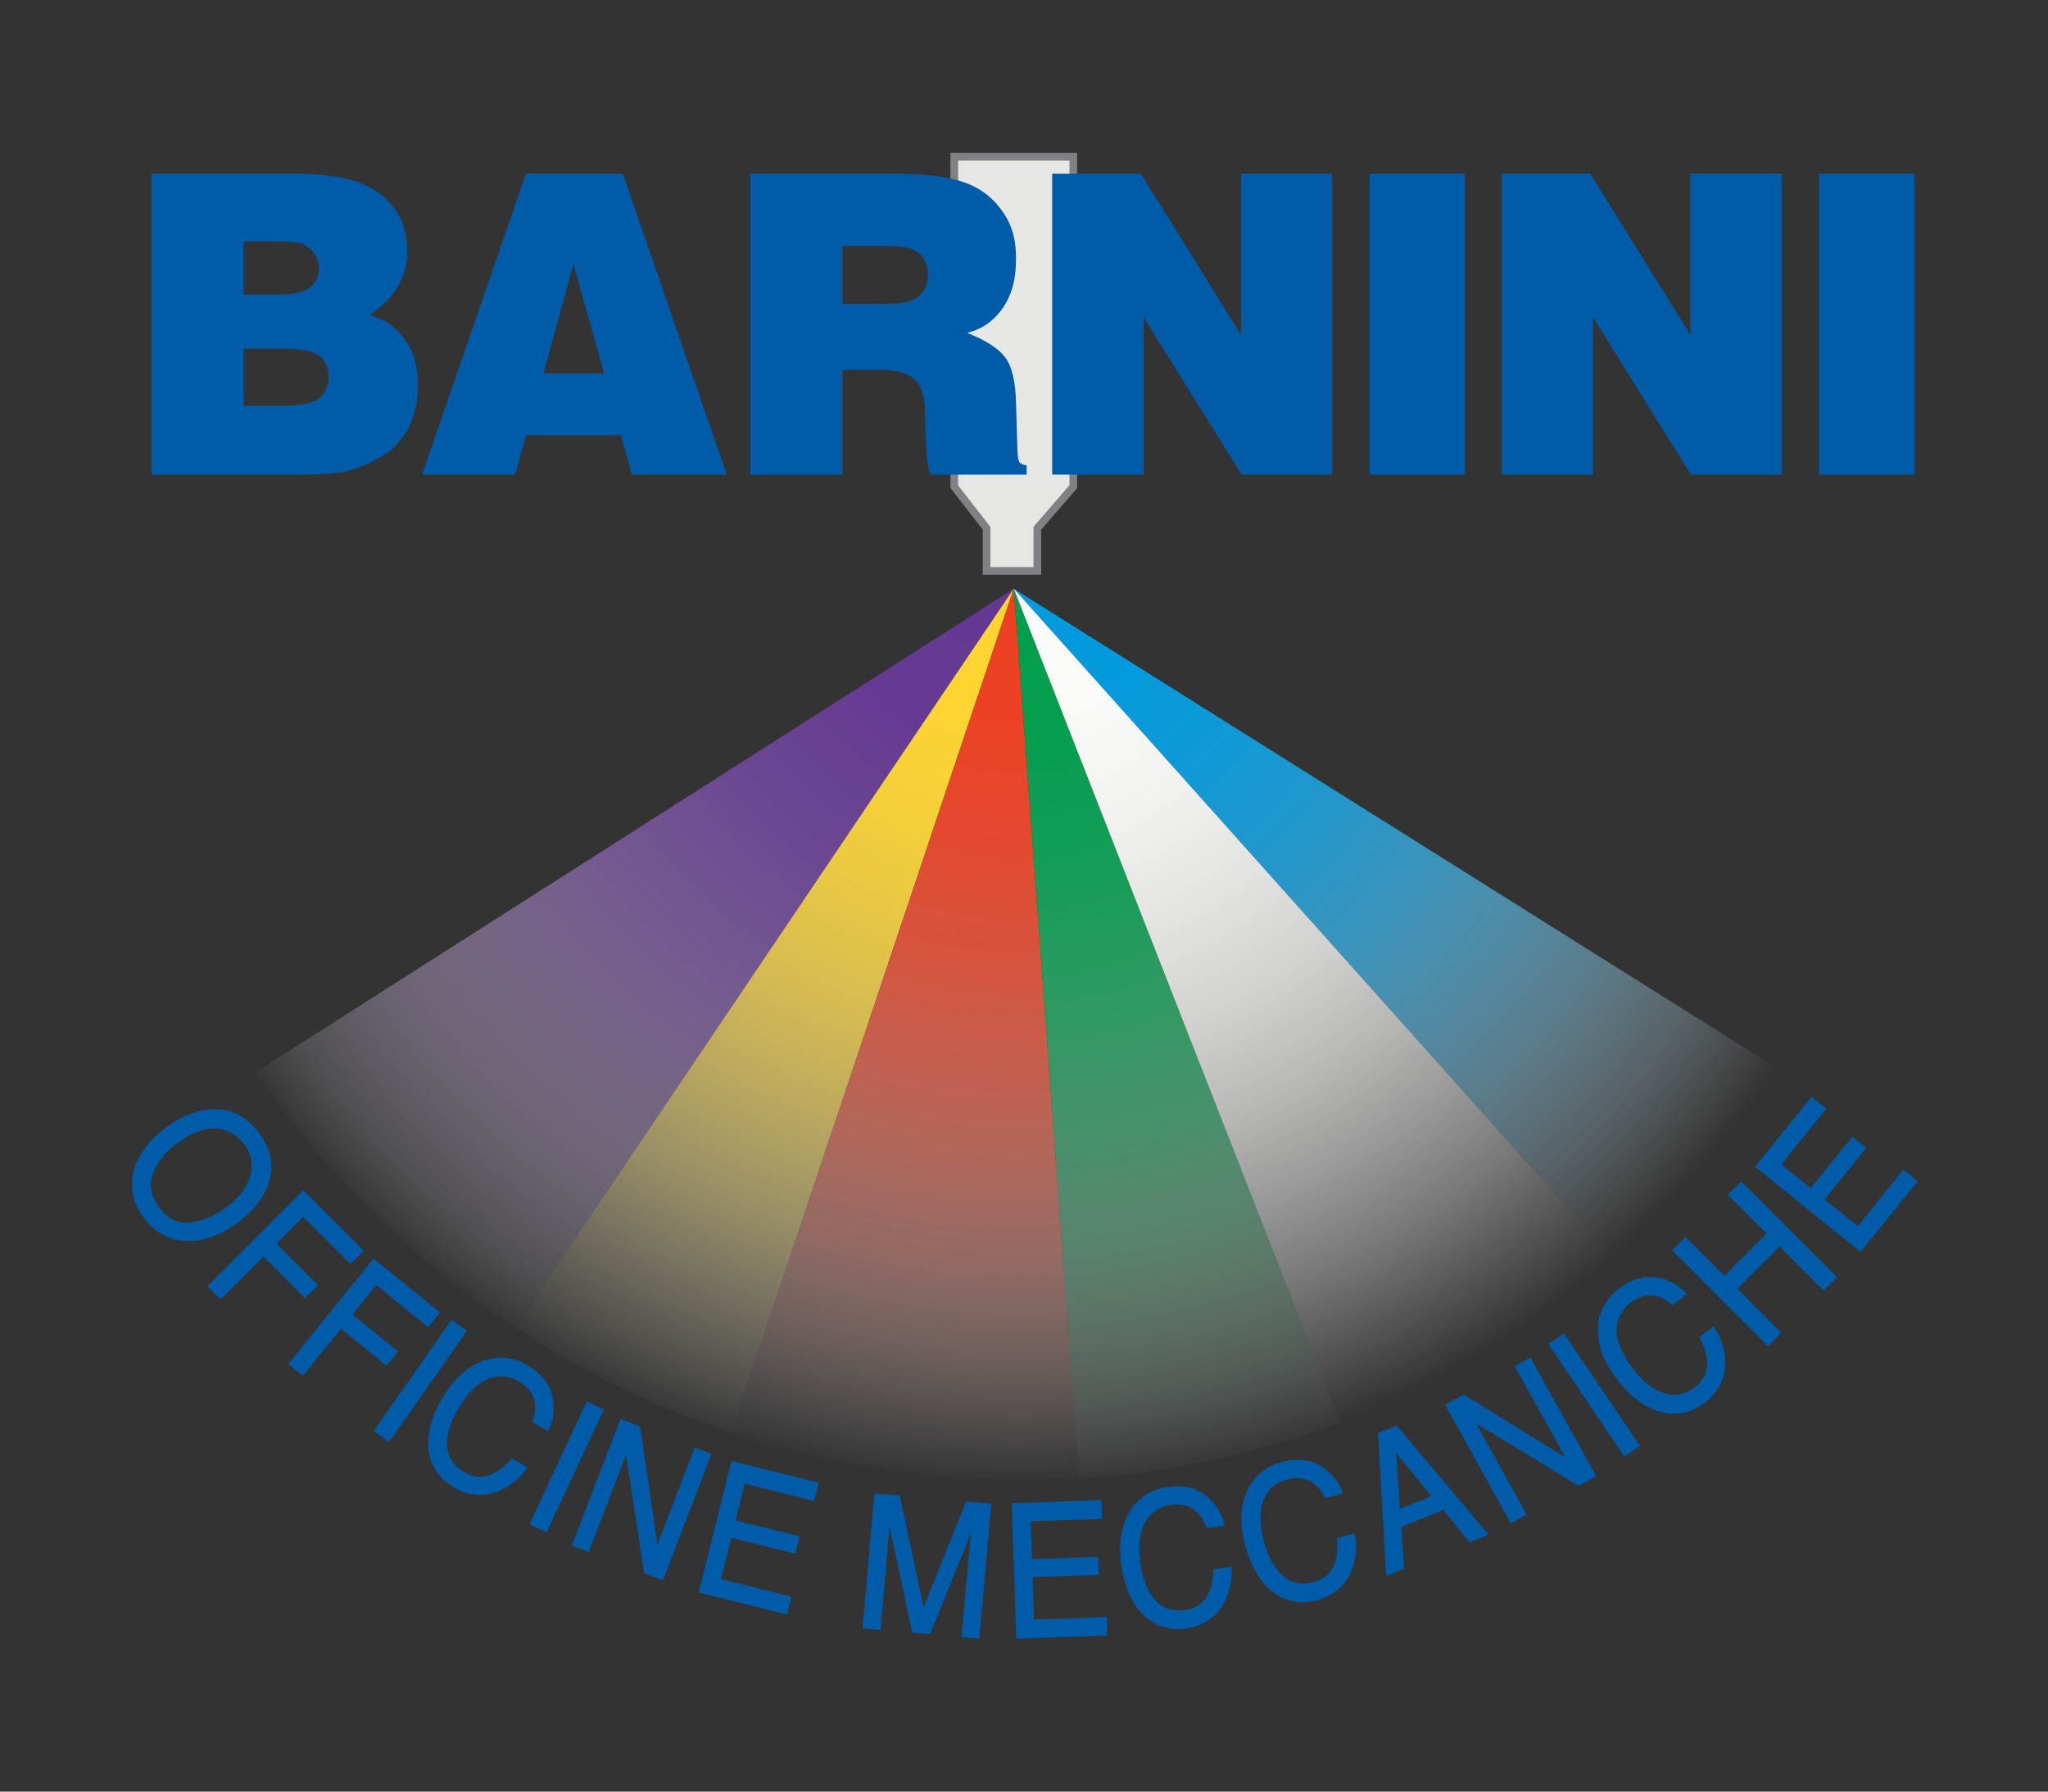 <?xml version="1.0" encoding="UTF-8"?>
<svg id="a" data-name="Layer 1" xmlns="http://www.w3.org/2000/svg" xmlns:xlink="http://www.w3.org/1999/xlink" viewBox="0 0 800 700">
  <rect x="0" y="0" width="800" height="700" fill="#333333" stroke="none"/>
  <defs>
    <style>
      .h {
        fill: url(#c);
      }

      .i {
        fill: url(#d);
      }

      .j {
        fill: #e6e6e2;
      }

      .j, .k {
        fill-rule: evenodd;
      }

      .l {
        fill: url(#g);
      }

      .k, .m {
        fill: #005ca9;
      }

      .n {
        fill: url(#e);
      }

      .o {
        fill: url(#f);
      }

      .p {
        fill: url(#b);
      }

      .q {
        fill: #808184;
      }
    </style>
    <radialGradient id="b" cx="396.2" cy="221.24" fx="396.2" fy="221.24" r="359.29" gradientTransform="translate(.52 -.18)" gradientUnits="userSpaceOnUse">
      <stop offset="0" stop-color="#643693"/>
      <stop offset=".2" stop-color="#673a95" stop-opacity=".98"/>
      <stop offset=".37" stop-color="#71489c" stop-opacity=".91"/>
      <stop offset=".52" stop-color="#835fa9" stop-opacity=".8"/>
      <stop offset=".66" stop-color="#9c7fba" stop-opacity=".63"/>
      <stop offset=".8" stop-color="#bda9d1" stop-opacity=".42"/>
      <stop offset=".93" stop-color="#e4dcec" stop-opacity=".17"/>
      <stop offset="1" stop-color="#fff" stop-opacity="0"/>
    </radialGradient>
    <radialGradient id="c" cx="395.7" cy="221.27" fx="395.7" fy="221.27" r="360.23" gradientTransform="translate(.52 -.18)" gradientUnits="userSpaceOnUse">
      <stop offset="0" stop-color="#ffd62f"/>
      <stop offset=".16" stop-color="#ffd631" stop-opacity=".99"/>
      <stop offset=".29" stop-color="#ffd839" stop-opacity=".95"/>
      <stop offset=".41" stop-color="#ffda47" stop-opacity=".88"/>
      <stop offset=".52" stop-color="#ffde5b" stop-opacity=".79"/>
      <stop offset=".63" stop-color="#ffe374" stop-opacity=".67"/>
      <stop offset=".74" stop-color="#ffe993" stop-opacity=".52"/>
      <stop offset=".84" stop-color="#fff0b7" stop-opacity=".34"/>
      <stop offset=".94" stop-color="#fff9e0" stop-opacity=".14"/>
      <stop offset="1" stop-color="#fff" stop-opacity="0"/>
    </radialGradient>
    <radialGradient id="d" cx="397.55" cy="222.83" fx="397.55" fy="222.83" r="358.13" gradientTransform="translate(.52 -.18)" gradientUnits="userSpaceOnUse">
      <stop offset="0" stop-color="#ee4023"/>
      <stop offset=".17" stop-color="#ee4225" stop-opacity=".99"/>
      <stop offset=".3" stop-color="#ee4a2f" stop-opacity=".94"/>
      <stop offset=".42" stop-color="#f0583e" stop-opacity=".87"/>
      <stop offset=".54" stop-color="#f16b54" stop-opacity=".77"/>
      <stop offset=".65" stop-color="#f48471" stop-opacity=".64"/>
      <stop offset=".76" stop-color="#f6a294" stop-opacity=".49"/>
      <stop offset=".86" stop-color="#f9c6bd" stop-opacity=".3"/>
      <stop offset=".96" stop-color="#fdeeec" stop-opacity=".08"/>
      <stop offset="1" stop-color="#fff" stop-opacity="0"/>
    </radialGradient>
    <radialGradient id="e" cx="395.19" cy="221.28" fx="395.19" fy="221.28" r="361.79" gradientTransform="translate(.52 -.18)" gradientUnits="userSpaceOnUse">
      <stop offset="0" stop-color="#009f4d"/>
      <stop offset=".2" stop-color="#05a050" stop-opacity=".98"/>
      <stop offset=".36" stop-color="#15a65b" stop-opacity=".92"/>
      <stop offset=".5" stop-color="#30b16e" stop-opacity=".81"/>
      <stop offset=".64" stop-color="#56bf89" stop-opacity=".66"/>
      <stop offset=".77" stop-color="#87d2ab" stop-opacity=".47"/>
      <stop offset=".9" stop-color="#c3e8d5" stop-opacity=".23"/>
      <stop offset="1" stop-color="#fff" stop-opacity="0"/>
    </radialGradient>
    <radialGradient id="f" cx="395.7" cy="222.26" fx="395.7" fy="222.26" r="356.3" gradientTransform="translate(.52 -.18)" gradientUnits="userSpaceOnUse">
      <stop offset="0" stop-color="#009ade"/>
      <stop offset=".17" stop-color="#039bde" stop-opacity=".99"/>
      <stop offset=".31" stop-color="#0fa0df" stop-opacity=".94"/>
      <stop offset=".44" stop-color="#22a7e2" stop-opacity=".86"/>
      <stop offset=".56" stop-color="#3eb2e6" stop-opacity=".76"/>
      <stop offset=".67" stop-color="#61c0ea" stop-opacity=".62"/>
      <stop offset=".78" stop-color="#8cd1f0" stop-opacity=".45"/>
      <stop offset=".89" stop-color="#c0e6f6" stop-opacity=".25"/>
      <stop offset=".99" stop-color="#fafdfe" stop-opacity=".02"/>
      <stop offset="1" stop-color="#fff" stop-opacity="0"/>
    </radialGradient>
    <radialGradient id="g" cx="395.19" cy="223.34" fx="395.19" fy="223.34" r="356.48" gradientTransform="translate(.52 -.18)" gradientUnits="userSpaceOnUse">
      <stop offset="0" stop-color="#fcfcfa"/>
      <stop offset=".16" stop-color="#fcfcfa" stop-opacity=".99"/>
      <stop offset=".29" stop-color="#fcfcfa" stop-opacity=".95"/>
      <stop offset=".41" stop-color="#fcfcfa" stop-opacity=".88"/>
      <stop offset=".53" stop-color="#fcfcfb" stop-opacity=".79"/>
      <stop offset=".64" stop-color="#fdfdfb" stop-opacity=".66"/>
      <stop offset=".74" stop-color="#fdfdfc" stop-opacity=".51"/>
      <stop offset=".84" stop-color="#fdfdfd" stop-opacity=".34"/>
      <stop offset=".94" stop-color="#fefefe" stop-opacity=".13"/>
      <stop offset="1" stop-color="#fff" stop-opacity="0"/>
    </radialGradient>
  </defs>
  <path class="p" d="M201.19,518.77l194.81-288.77L99.87,418.92c27,39.55,61.45,73.54,101.33,99.84Z"/>
  <path class="h" d="M285.54,559.78l110.46-329.78-194.81,288.77c26,17.14,54.3,31.01,84.35,41.01Z"/>
  <path class="i" d="M421.56,577.31l-25.56-347.31-110.46,329.78c35.57,11.84,73.6,18.25,113.14,18.25,7.68,0,15.31-.24,22.88-.72Z"/>
  <path class="n" d="M523.52,555.71l-127.52-325.71,25.56,347.31c24.28.32,72.08-9.64,101.96-21.59Z"/>
  <path class="o" d="M396,230l235.07,262.97c23.9-15.93,47.8-43.82,67.72-72.7l-302.8-190.27Z"/>
  <path class="l" d="M396,230l127.52,325.71c45.81-16.93,72.01-32.14,107.56-62.74l-235.07-262.97Z"/>
  <g>
    <polygon class="j" points="372.75 61.26 419.25 61.26 419.25 190.14 405.21 206.4 405.21 223.06 385.39 223.06 385.39 206.4 372.75 190.14 372.75 61.26"/>
    <path class="q" d="M406.7,224.55h-22.81v-17.64l-12.64-16.25V59.76h49.5v130.94l-14.05,16.25v17.6ZM386.89,221.56h16.82v-15.72l14.05-16.25V62.75h-43.51v126.88l12.64,16.25v15.68Z"/>
  </g>
  <path class="k" d="M59.14,185.43v-117.59h56.14c13.97,0,24.26,2.11,30.88,6.32,8.6,5.46,12.9,13.43,12.9,23.91s-4.9,18.42-14.7,24.96c5.79,1.62,10.37,4.81,13.76,9.56,3.44,4.76,5.16,10.64,5.16,17.67,0,5.02-.78,9.59-2.35,13.7-1.56,4.11-3.75,7.54-6.57,10.29-1.93,2-4.74,3.95-8.44,5.83-3.7,1.89-7.38,3.27-11.02,4.13-3.6.81-9.77,1.22-18.53,1.22h-57.23ZM95.11,94.35v20.75h14.07c5.73,0,9.72-.94,11.96-2.84,2.29-1.94,3.44-4.43,3.44-7.46,0-2.32-.68-4.35-2.03-6.08-1.3-1.78-3.05-3-5.24-3.65-1.62-.49-5.06-.73-10.32-.73h-11.88ZM95.11,136.24v22.29h15.17c7.24,0,12.07-1,14.46-3,2.4-2,3.59-4.78,3.6-8.35,0-3.51-1.17-6.21-3.52-8.1-2.35-1.89-7.19-2.83-14.54-2.84h-15.17Z"/>
  <path class="k" d="M164.87,185.43l40.58-117.59h37.84l40.58,117.59h-37.06l-4.3-15.4h-37.06l-4.22,15.4h-36.36ZM223.98,103.18l-11.65,42.71h23.69l-12.04-42.71Z"/>
  <path class="k" d="M293.12,185.43v-117.59h55.43c7.76,0,14.28.43,19.55,1.3,5.26.87,9.59,2.22,12.98,4.05,3.44,1.84,6.33,4.19,8.68,7.05,2.4,2.81,4.17,5.81,5.32,9,1.2,3.19,1.8,7.16,1.8,11.91,0,5.89-.91,10.83-2.74,14.83-1.77,4-4.3,7.29-7.58,9.89-2.29,1.84-5.21,3.24-8.76,4.21,7.3,2.86,12.25,6.05,14.86,9.56,2.6,3.46,4.01,9.32,4.22,17.59l.55,18.56c.1,2.7.36,4.3.78,4.78.52.7,1.46,1.11,2.81,1.22v3.65h-37.69c-1.04-3.19-1.64-8.62-1.8-16.29l-.23-8.67c-.05-4-.68-7.08-1.88-9.24-1.15-2.21-2.89-3.89-5.24-5.02-2.35-1.13-5.89-1.7-10.63-1.7h-14.46v40.92h-35.97ZM329.09,118.74h17.75c5.73,0,9.77-1.03,12.12-3.08,2.35-2.05,3.52-4.81,3.52-8.27s-1.12-6.32-3.36-8.27c-2.24-2-6.18-3-11.81-3h-18.22v22.61Z"/>
  <polygon class="k" points="411.01 185.43 411.01 67.85 445.64 67.85 484.74 130.81 484.74 67.85 520.39 67.85 520.39 185.43 484.97 185.43 446.74 124.01 446.74 185.43 411.01 185.43"/>
  <rect class="m" x="535.02" y="67.85" width="37.22" height="117.59"/>
  <polygon class="k" points="586.55 185.43 586.55 67.85 621.19 67.85 660.28 130.81 660.28 67.85 695.93 67.85 695.93 185.43 660.51 185.43 622.28 124.01 622.28 185.43 586.55 185.43"/>
  <rect class="m" x="710.56" y="67.85" width="37.22" height="117.59"/>
  <g>
    <path class="k" d="M104.52,462.08c-1.72,5.27-5.4,10.12-11.05,14.53-6.11,4.78-12.29,7.35-18.52,7.72-7.32.44-13.35-2.38-18.09-8.45-4.43-5.67-5.83-11.75-4.2-18.25,1.75-6.03,5.7-11.44,11.83-16.23,5.54-4.33,11.24-6.79,17.12-7.39,7.54-.77,13.74,1.95,18.6,8.18,5.08,6.51,6.52,13.14,4.32,19.9ZM74.98,478.05c5.05-.77,9.86-2.94,14.41-6.49,4.81-3.76,7.8-7.93,8.96-12.49,1.17-4.55.22-8.79-2.85-12.72-2.98-3.81-6.87-5.78-11.67-5.91-4.78-.14-10.01,2-15.67,6.43-4.54,3.54-7.56,7.56-9.07,12.06-1.48,4.5-.42,9.06,3.2,13.7,3.44,4.4,7.67,6.21,12.69,5.44Z"/>
    <path class="m" d="M73.51,484.88c-6.81,0-12.54-2.92-17.04-8.69-4.51-5.77-5.95-12.05-4.3-18.68,1.78-6.12,5.82-11.67,12.01-16.5,5.59-4.37,11.43-6.89,17.37-7.5,7.68-.79,14.09,2.03,19.04,8.37,5.17,6.61,6.65,13.46,4.4,20.36h0c-1.74,5.34-5.51,10.31-11.22,14.77-6.17,4.82-12.49,7.45-18.8,7.83-.5.03-.99.04-1.47.04ZM84.01,434.38c-.77,0-1.55.04-2.35.12-5.75.59-11.42,3.04-16.86,7.29-6.02,4.7-9.94,10.08-11.66,15.98-1.58,6.29-.19,12.29,4.12,17.81,4.62,5.91,10.58,8.69,17.67,8.26,6.1-.37,12.24-2.93,18.25-7.62,5.54-4.33,9.2-9.14,10.88-14.29h0c2.14-6.56.71-13.1-4.24-19.43-4.21-5.39-9.52-8.11-15.8-8.11ZM72.79,478.72c-4.23,0-7.88-1.95-10.9-5.8-3.71-4.75-4.82-9.52-3.29-14.16,1.54-4.57,4.65-8.71,9.24-12.3,5.74-4.48,11.15-6.66,16-6.53,4.93.13,8.99,2.19,12.05,6.11,3.16,4.04,4.15,8.47,2.94,13.16-1.18,4.66-4.26,8.95-9.14,12.76-4.6,3.59-9.53,5.81-14.64,6.59h0c-.77.12-1.53.18-2.26.18ZM83.39,440.92c-4.53,0-9.55,2.13-14.93,6.33-4.44,3.47-7.43,7.45-8.91,11.83-1.42,4.31-.37,8.76,3.12,13.23,3.35,4.28,7.35,6,12.22,5.25h0c4.94-.75,9.71-2.9,14.18-6.39,4.7-3.67,7.66-7.79,8.78-12.22,1.13-4.37.2-8.51-2.76-12.29-2.87-3.67-6.67-5.6-11.29-5.72-.14,0-.29,0-.43,0Z"/>
  </g>
  <g>
    <polygon class="k" points="118.45 465.77 141.39 488.71 136.89 493.22 118.43 474.75 107.27 485.91 123.51 502.14 119.13 506.52 102.9 490.29 86.19 507 81.71 502.52 118.45 465.77"/>
    <path class="m" d="M86.19,507.7l-5.19-5.19,37.45-37.45,23.65,23.65-5.21,5.21-18.46-18.46-10.45,10.45,16.23,16.23-5.08,5.08-16.23-16.23-16.71,16.71ZM82.41,502.52l3.78,3.78,16.71-16.71,16.23,16.23,3.67-3.67-16.23-16.23,11.86-11.86,18.46,18.46,3.8-3.8-22.24-22.24-36.04,36.04Z"/>
  </g>
  <g>
    <polygon class="k" points="145.99 492.45 171.21 512.87 167.2 517.82 146.91 501.39 136.98 513.65 154.82 528.1 150.93 532.91 133.09 518.46 118.21 536.83 113.29 532.84 145.99 492.45"/>
    <path class="m" d="M118.29,537.53l-5.7-4.61,33.33-41.16,25.99,21.05-4.64,5.72-20.29-16.43-9.3,11.49,17.84,14.45-4.52,5.59-17.84-14.45-14.87,18.37ZM113.99,532.77l4.15,3.36,14.87-18.37,17.84,14.45,3.27-4.04-17.84-14.45,10.56-13.04,20.29,16.43,3.38-4.17-24.44-19.79-32.08,39.61Z"/>
  </g>
  <g>
    <rect class="m" x="138.21" y="536.35" width="51.97" height="6.4" transform="translate(-371.96 364.57) rotate(-55)"/>
    <path class="m" d="M152.03,563.37l-6.06-4.24,30.38-43.39,6.06,4.24-30.38,43.39ZM147.36,558.88l4.42,3.1,29.24-41.75-4.42-3.1-29.24,41.75Z"/>
  </g>
  <g>
    <path class="k" d="M215.26,545.62c1.02,4.66.54,8.97-1.42,12.93l-5.29-3.18c1.12-3.23,1.29-6.23.5-8.99-.78-2.75-2.78-5.1-6.02-7.04-3.95-2.37-8.07-2.74-12.37-1.12-4.27,1.62-8.31,5.61-12.14,11.98-3.13,5.22-4.59,10.11-4.36,14.67.26,4.56,2.56,8.14,6.91,10.76,4,2.4,8.08,2.53,12.22.37,2.19-1.13,4.44-3,6.75-5.6l5.29,3.18c-3.29,4.41-7.22,7.4-11.78,8.98-5.48,1.91-10.92,1.24-16.33-2.01-4.66-2.8-7.63-6.72-8.91-11.75-1.68-6.65.08-14.3,5.28-22.95,3.95-6.57,8.75-11.02,14.41-13.34,6.13-2.53,12.17-2.01,18.12,1.56,5.08,3.05,8.12,6.9,9.14,11.56Z"/>
    <path class="m" d="M187.5,584.11c-3.53,0-7.05-1.05-10.53-3.13-4.75-2.86-7.83-6.91-9.14-12.06-1.7-6.75.09-14.6,5.34-23.33,3.99-6.63,8.91-11.19,14.64-13.55,6.25-2.58,12.5-2.05,18.57,1.59,5.17,3.11,8.33,7.11,9.37,11.88h0c1.04,4.75.55,9.21-1.46,13.26l-.24.49-6.11-3.67.13-.38c1.09-3.12,1.25-6.04.49-8.69-.74-2.61-2.69-4.88-5.8-6.75-3.79-2.28-7.81-2.64-11.93-1.08-4.14,1.57-8.14,5.53-11.89,11.77-3.07,5.1-4.51,9.95-4.29,14.39.25,4.36,2.49,7.84,6.67,10.35,3.88,2.33,7.72,2.45,11.73.35,2.12-1.1,4.35-2.95,6.6-5.49l.27-.31,6.12,3.68-.33.44c-3.34,4.47-7.38,7.54-12.02,9.15-2.07.72-4.15,1.08-6.22,1.08ZM195.57,531.44c-2.45,0-4.91.51-7.37,1.53-5.53,2.27-10.3,6.69-14.17,13.14-5.1,8.5-6.86,16.09-5.23,22.57,1.24,4.88,4.16,8.73,8.68,11.45,5.24,3.15,10.59,3.82,15.9,1.97,4.29-1.48,8.06-4.3,11.21-8.36l-4.46-2.68c-2.25,2.48-4.47,4.3-6.61,5.41-4.29,2.23-8.56,2.1-12.71-.38-4.48-2.69-6.88-6.44-7.15-11.16-.23-4.65,1.26-9.68,4.43-14.96,3.87-6.44,8.04-10.54,12.39-12.19,4.42-1.68,8.73-1.29,12.8,1.16,3.34,2.01,5.44,4.47,6.24,7.34.79,2.74.66,5.73-.38,8.9l4.48,2.69c1.71-3.71,2.09-7.79,1.15-12.12-.98-4.49-3.98-8.27-8.91-11.24-3.39-2.03-6.83-3.05-10.3-3.05Z"/>
  </g>
  <g>
    <rect class="m" x="195.36" y="569.98" width="51.97" height="6.4" transform="translate(-391.68 531.54) rotate(-65)"/>
    <path class="m" d="M213.5,598.74l-6.7-3.13,22.38-48,6.7,3.13-22.38,48ZM208.12,595.14l4.9,2.28,21.54-46.2-4.9-2.28-21.54,46.2Z"/>
  </g>
  <g>
    <polygon class="k" points="242.64 555.04 249.63 557.72 256.6 605.49 271.68 566.19 277.3 568.35 258.68 616.86 252.05 614.32 244.74 566.46 229.67 605.73 224.02 603.56 242.64 555.04"/>
    <path class="m" d="M258.96,617.51l-7.36-2.83-7.07-46.29-14.58,37.98-6.58-2.52,18.98-49.45,7.72,2.96.04.29,6.69,45.88,14.58-37.99,6.55,2.51-18.98,49.45ZM252.5,613.96l5.89,2.26,18.27-47.58-4.69-1.8-14.91,38.84-.96-.11-6.93-47.48-6.25-2.4-18.27,47.59,4.72,1.81,14.9-38.8.96.1,7.26,47.58Z"/>
  </g>
  <g>
    <polygon class="k" points="286.09 571.42 319.17 579.67 317.63 585.85 290.54 579.1 286.72 594.41 311.78 600.65 310.32 606.49 285.27 600.24 281 617.34 308.56 624.21 307.06 630.21 273.51 621.85 286.09 571.42"/>
    <path class="m" d="M307.43,630.82l-34.52-8.61,12.81-51.39,34.05,8.49-1.78,7.15-27.09-6.76-3.58,14.34,25.05,6.25-1.7,6.8-25.05-6.25-4.02,16.13,27.56,6.87-1.74,6.97ZM274.12,621.48l32.58,8.12,1.26-5.04-27.56-6.87,4.5-18.06,25.05,6.25,1.21-4.87-25.05-6.25,4.06-16.28,27.09,6.76,1.3-5.21-32.12-8.01-12.33,49.46Z"/>
  </g>
  <path class="k" d="M342.02,584l9.04.79,9.56,44.94,17.12-42.61,8.94.78-4.53,51.77-5.99-.52,2.67-30.56c.09-1.06.27-2.81.52-5.25.26-2.44.51-5.06.75-7.85l-17.11,42.5-6.25-.55-9.56-44.84-.14,1.59c-.11,1.27-.26,3.21-.45,5.82-.16,2.59-.3,4.5-.4,5.72l-2.67,30.56-6.03-.53,4.53-51.77Z"/>
  <path class="m" d="M382.6,640.22l-6.99-.61,2.72-31.05c.09-1.06.27-2.81.52-5.25.15-1.43.3-2.92.44-4.47l-15.98,39.7-6.98-.61-8.94-41.91c-.09,1.1-.19,2.45-.3,4.05-.17,2.63-.3,4.5-.41,5.73l-2.72,31.05-7.02-.61,4.62-52.76,9.9.87,9.29,43.7,16.65-41.43,9.81.86-4.62,52.76ZM376.7,638.7l5,.44,4.44-50.78-8.08-.71-17.59,43.78-9.82-46.18-8.18-.71-4.44,50.78,5.03.44,2.63-30.06c.11-1.21.24-3.08.4-5.7.19-2.62.34-4.56.45-5.83l.14-1.58.98-.06,9.49,44.48,5.51.48,16.97-42.16.96.23c-.25,2.8-.5,5.42-.75,7.86-.26,2.44-.43,4.18-.52,5.24l-2.63,30.06Z"/>
  <g>
    <polygon class="k" points="395.68 587.79 429.76 586.6 429.98 592.96 402.07 593.94 402.62 609.7 428.43 608.8 428.64 614.81 402.83 615.71 403.45 633.32 431.83 632.33 432.05 638.52 397.49 639.72 395.68 587.79"/>
    <path class="m" d="M397.01,640.24l-1.85-52.93,35.08-1.23.26,7.36-27.91.97.52,14.77,25.81-.9.25,7.01-25.81.9.58,16.61,28.38-.99.25,7.18-35.55,1.24ZM396.19,588.27l1.78,50.94,33.56-1.17-.18-5.19-28.38.99-.65-18.6,25.81-.9-.18-5.01-25.81.9-.59-16.77,27.91-.97-.19-5.37-33.08,1.16Z"/>
  </g>
  <g>
    <path class="k" d="M470.72,584.69c3.72,2.98,6.06,6.63,7.04,10.94l-6.12.86c-1.16-3.22-2.92-5.65-5.27-7.3-2.33-1.65-5.37-2.21-9.11-1.68-4.56.64-8,2.95-10.31,6.92-2.3,3.94-2.93,9.59-1.89,16.95.85,6.03,2.8,10.74,5.85,14.15,3.07,3.38,7.11,4.72,12.14,4.01,4.62-.65,7.87-3.12,9.73-7.4.99-2.26,1.56-5.12,1.72-8.6l6.12-.86c.21,5.5-.95,10.29-3.51,14.39-3.06,4.93-7.71,7.84-13.95,8.71-5.38.76-10.15-.42-14.32-3.52-5.49-4.11-8.93-11.16-10.34-21.16-1.07-7.59-.13-14.07,2.8-19.43,3.17-5.83,8.19-9.22,15.06-10.19,5.86-.82,10.66.25,14.38,3.23Z"/>
    <path class="m" d="M460.07,636.48c-4.25,0-8.12-1.29-11.55-3.84-5.57-4.17-9.12-11.4-10.53-21.49-1.08-7.66-.12-14.31,2.85-19.74,3.23-5.94,8.42-9.46,15.43-10.44,5.97-.84,10.94.28,14.76,3.34h0c3.79,3.04,6.22,6.81,7.21,11.22l.12.53-7.05.99-.14-.38c-1.12-3.1-2.83-5.48-5.09-7.06-2.22-1.57-5.16-2.1-8.76-1.6-4.38.62-7.73,2.86-9.95,6.67-2.23,3.83-2.85,9.42-1.83,16.63.83,5.9,2.75,10.57,5.72,13.88,2.93,3.23,6.86,4.53,11.7,3.85,4.48-.63,7.54-2.96,9.34-7.11.96-2.19,1.52-5.03,1.68-8.42l.02-.41,7.07-.99.02.55c.22,5.57-.99,10.51-3.58,14.67-3.13,5.04-7.94,8.05-14.3,8.94-1.07.15-2.11.22-3.14.22ZM459.97,581.69c-1.14,0-2.32.09-3.56.26-6.68.94-11.62,4.28-14.69,9.93-2.87,5.24-3.79,11.68-2.74,19.13,1.38,9.81,4.79,16.82,10.14,20.83,4.03,3.01,8.73,4.16,13.95,3.43,6.06-.85,10.63-3.71,13.6-8.48,2.4-3.86,3.56-8.41,3.45-13.56l-5.16.72c-.18,3.34-.77,6.15-1.74,8.36-1.93,4.44-5.33,7.03-10.12,7.7-5.17.73-9.41-.67-12.58-4.17-3.11-3.47-5.12-8.31-5.97-14.41-1.05-7.44-.39-13.25,1.96-17.27,2.38-4.09,5.97-6.5,10.67-7.16,3.85-.54,7.04.06,9.47,1.77,2.33,1.63,4.12,4.04,5.31,7.16l5.18-.73c-1.01-3.96-3.28-7.37-6.73-10.14h0c-2.81-2.25-6.32-3.39-10.44-3.39Z"/>
  </g>
  <g>
    <path class="k" d="M515.55,573.17c4.05,2.5,6.83,5.84,8.32,10l-5.97,1.6c-1.54-3.05-3.58-5.25-6.12-6.6-2.52-1.35-5.6-1.54-9.25-.56-4.45,1.19-7.58,3.9-9.39,8.12-1.8,4.19-1.74,9.88.19,17.05,1.57,5.88,4.08,10.32,7.53,13.33,3.46,2.98,7.64,3.81,12.54,2.5,4.51-1.21,7.43-4.05,8.76-8.54.71-2.36.93-5.28.66-8.75l5.97-1.6c.88,5.43.31,10.33-1.73,14.71-2.43,5.27-6.7,8.72-12.79,10.35-5.25,1.41-10.13.82-14.64-1.75-5.95-3.41-10.23-9.99-12.84-19.74-1.98-7.4-1.85-13.95.41-19.63,2.43-6.17,7-10.15,13.71-11.95,5.72-1.53,10.61-1.05,14.66,1.46Z"/>
    <path class="m" d="M508.85,626.03c-3.32,0-6.49-.85-9.48-2.56-6.04-3.47-10.44-10.21-13.07-20.05-2-7.47-1.86-14.18.43-19.94,2.48-6.29,7.21-10.42,14.04-12.25,5.83-1.56,10.89-1.05,15.05,1.51h0c4.13,2.55,7,6,8.52,10.26l.18.51-6.88,1.84-.18-.36c-1.49-2.95-3.48-5.09-5.91-6.39-2.39-1.28-5.38-1.46-8.89-.52-4.27,1.14-7.32,3.78-9.06,7.83-1.75,4.07-1.68,9.7.21,16.73,1.54,5.75,4.02,10.15,7.37,13.08,3.3,2.85,7.37,3.66,12.08,2.4,4.37-1.17,7.12-3.85,8.41-8.19.69-2.29.9-5.17.64-8.57l-.03-.41,6.9-1.85.09.54c.9,5.5.3,10.55-1.77,15-2.49,5.38-6.9,8.95-13.11,10.62-1.88.5-3.73.76-5.54.76ZM507.02,571.35c-1.89,0-3.89.28-6,.85-6.51,1.75-11.01,5.67-13.37,11.65-2.21,5.56-2.34,12.06-.39,19.32,2.56,9.57,6.8,16.11,12.6,19.44,4.38,2.49,9.17,3.07,14.27,1.7,5.91-1.58,10.1-4.97,12.46-10.07,1.91-4.12,2.51-8.78,1.77-13.88l-5.03,1.35c.22,3.34-.01,6.2-.71,8.51-1.37,4.64-4.44,7.62-9.1,8.87-5.05,1.35-9.42.48-12.99-2.61-3.51-3.06-6.09-7.63-7.68-13.58-1.94-7.25-2-13.1-.16-17.38,1.87-4.35,5.14-7.18,9.72-8.41,3.76-1.01,6.99-.8,9.61.6,2.51,1.33,4.58,3.51,6.14,6.45l5.05-1.35c-1.49-3.81-4.15-6.91-7.92-9.24h0c-2.43-1.5-5.19-2.25-8.27-2.25Z"/>
  </g>
  <g>
    <path class="k" d="M559.94,584.78l-15.18-18.63,1.6,24.11,13.58-5.49ZM538.8,560.24l6.64-2.68,35.2,41.83-6.44,2.6-10.23-12.66-17.15,6.93,1.14,16.33-6.02,2.43-3.14-54.78Z"/>
    <path class="m" d="M541.48,615.75l-3.2-55.83,7.31-2.95,35.88,42.63-7.42,3-10.23-12.65-16.47,6.65,1.14,16.33-7,2.83ZM539.31,560.57l3.08,53.73,5.04-2.04-1.14-16.33,17.83-7.2,10.23,12.65,5.46-2.2-34.53-41.03-5.97,2.41ZM545.91,590.99l-1.75-26.36,16.6,20.36-14.85,6ZM545.36,567.68l1.46,21.87,12.31-4.98-13.77-16.89Z"/>
  </g>
  <g>
    <polygon class="k" points="565.16 549.05 571.71 545.42 612.78 570.79 592.37 533.97 597.63 531.05 622.83 576.5 616.62 579.95 575.26 554.78 595.65 591.57 590.36 594.5 565.16 549.05"/>
    <path class="m" d="M590.16,595.18l-25.68-46.33,7.24-4.01.25.15,39.45,24.37-19.73-35.59,6.14-3.4,25.68,46.33-6.9,3.82-.25-.15-39.75-24.19,19.72,35.58-6.16,3.42ZM565.84,549.24l24.71,44.58,4.42-2.45-20.15-36.35.7-.67,41.11,25.02,5.52-3.06-24.71-44.58-4.39,2.43,20.17,36.38-.7.67-40.82-25.21-5.85,3.24Z"/>
  </g>
  <g>
    <rect class="m" x="619.5" y="519.04" width="6.4" height="51.97" transform="translate(-198.31 441.39) rotate(-34)"/>
    <path class="m" d="M634.44,569.04l-.28-.41-29.34-43.5,6.13-4.14.28.41,29.34,43.5-6.13,4.14ZM606.21,525.4l28.5,42.26,4.48-3.02-28.5-42.26-4.48,3.02Z"/>
  </g>
  <g>
    <path class="k" d="M646.71,499.58c4.71.72,8.57,2.71,11.56,5.96l-4.87,3.8c-2.61-2.21-5.35-3.44-8.21-3.68-2.84-.26-5.75.77-8.73,3.1-3.63,2.84-5.45,6.55-5.47,11.15-.02,4.56,2.26,9.77,6.83,15.63,3.75,4.79,7.79,7.9,12.14,9.33,4.35,1.39,8.52.53,12.52-2.6,3.68-2.87,5.25-6.63,4.72-11.28-.27-2.45-1.21-5.22-2.81-8.31l4.87-3.8c2.93,4.65,4.32,9.39,4.16,14.22-.18,5.8-2.76,10.64-7.73,14.52-4.28,3.35-9,4.71-14.16,4.11-6.81-.82-13.32-5.2-19.53-13.16-4.72-6.04-7.15-12.12-7.29-18.23-.17-6.63,2.48-12.08,7.95-16.36,4.67-3.65,9.35-5.11,14.07-4.39Z"/>
    <path class="m" d="M653.85,552.35c-.79,0-1.58-.05-2.39-.14-6.91-.83-13.59-5.32-19.87-13.35-4.76-6.1-7.25-12.33-7.4-18.53-.17-6.76,2.56-12.4,8.14-16.76,4.76-3.72,9.62-5.22,14.45-4.49h0c4.8.73,8.79,2.79,11.86,6.11l.37.4-5.61,4.39-.31-.26c-2.52-2.13-5.19-3.33-7.93-3.57-2.71-.25-5.52.76-8.38,2.99-3.49,2.72-5.26,6.34-5.28,10.75-.02,4.43,2.25,9.58,6.73,15.32,3.67,4.69,7.67,7.78,11.9,9.16,4.16,1.33,8.21.49,12.05-2.51,3.57-2.79,5.05-6.33,4.54-10.83-.26-2.38-1.19-5.11-2.76-8.13l-.19-.37,5.63-4.4.29.47c2.97,4.72,4.4,9.59,4.23,14.5-.19,5.93-2.85,10.94-7.92,14.9-3.7,2.89-7.78,4.35-12.14,4.35ZM644.41,499.91c-3.82,0-7.67,1.49-11.46,4.46-5.31,4.15-7.92,9.52-7.76,15.95.14,5.98,2.56,12.01,7.19,17.94,6.1,7.81,12.56,12.17,19.2,12.97,5,.59,9.64-.76,13.8-4.01,4.82-3.77,7.36-8.53,7.53-14.14.15-4.54-1.12-9.07-3.79-13.46l-4.1,3.21c1.51,2.99,2.41,5.71,2.68,8.11.55,4.8-1.11,8.75-4.91,11.72-4.12,3.22-8.48,4.12-12.98,2.68-4.42-1.45-8.59-4.64-12.38-9.5-4.62-5.92-6.96-11.28-6.94-15.93.02-4.73,1.93-8.61,5.67-11.54,3.07-2.4,6.12-3.47,9.09-3.2,2.84.25,5.58,1.44,8.18,3.54l4.12-3.22c-2.86-2.92-6.52-4.74-10.9-5.41h0c-.74-.11-1.48-.17-2.22-.17Z"/>
  </g>
  <g>
    <polygon class="k" points="653.86 488.5 658.39 483.98 673.57 499.16 690.77 481.96 675.59 466.78 680.11 462.25 716.86 499 712.33 503.53 695.15 486.34 677.95 503.54 695.13 520.73 690.61 525.25 653.86 488.5"/>
    <path class="m" d="M690.61,525.96l-37.45-37.45,5.23-5.23,15.18,15.18,16.49-16.5-15.18-15.18,5.23-5.23,37.45,37.45-5.23,5.23-17.18-17.18-16.5,16.49,17.19,17.19-5.23,5.23ZM654.57,488.51l36.04,36.04,3.82-3.82-17.19-17.19,17.91-17.9,17.18,17.18,3.82-3.82-36.04-36.04-3.82,3.82,15.18,15.18-17.9,17.91-15.18-15.18-3.82,3.82Z"/>
  </g>
  <g>
    <polygon class="k" points="686.27 455.77 707.73 429.27 712.68 433.28 695.11 454.98 707.37 464.91 723.62 444.84 728.29 448.62 712.04 468.69 725.73 479.78 743.61 457.71 748.42 461.6 726.66 488.47 686.27 455.77"/>
    <path class="m" d="M726.73,489.17l-41.16-33.33,22.09-27.28,5.72,4.64-17.57,21.7,11.49,9.3,16.25-20.07,5.45,4.41-16.25,20.07,12.92,10.46,17.87-22.07,5.59,4.52-22.39,27.65ZM686.97,455.69l39.61,32.08,21.13-26.1-4.04-3.27-17.87,22.07-14.47-11.72,16.25-20.07-3.9-3.16-16.25,20.07-13.04-10.56,17.57-21.7-4.17-3.38-20.83,25.72Z"/>
  </g>
</svg>